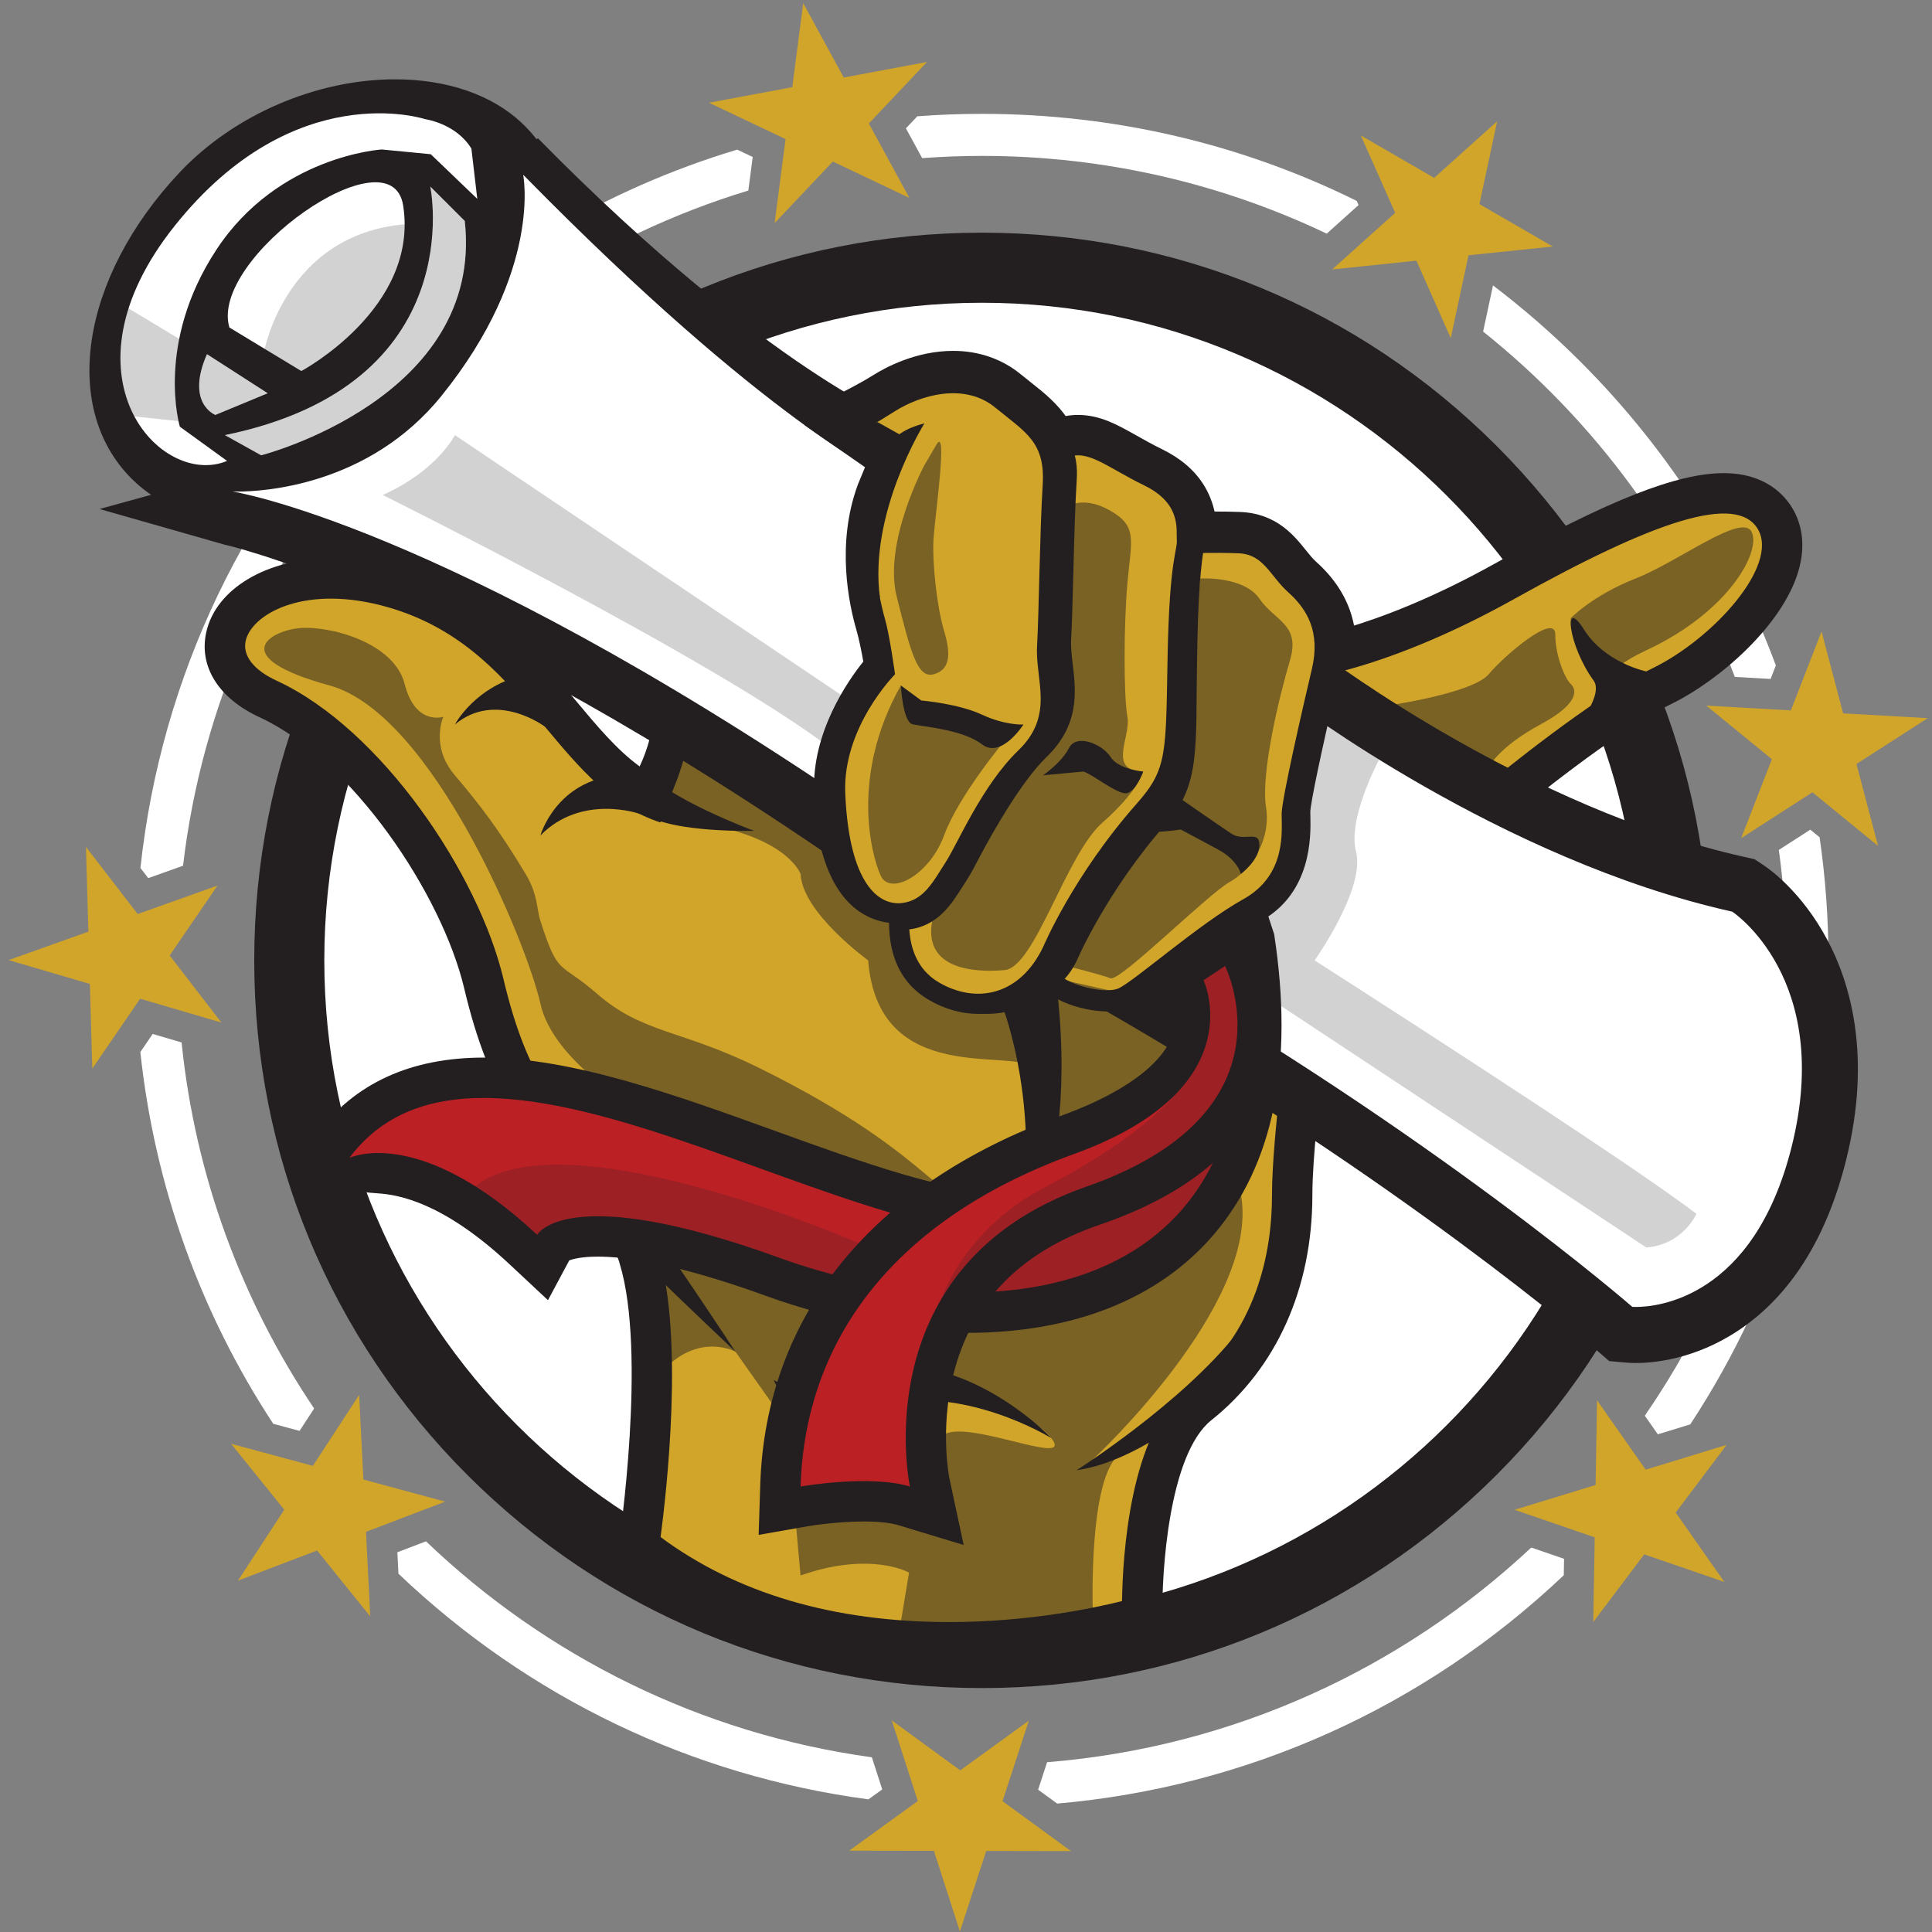 <svg xmlns="http://www.w3.org/2000/svg" xmlns:xlink="http://www.w3.org/1999/xlink" id="Layer_1" x="0px" y="0px" width="500px" height="500px" viewBox="0 0 500 500" xml:space="preserve"><rect x="0" y="0" width="500" height="500" fill="#808080" stroke="none"/><g>	<g>		<g>			<polygon fill="#D1A52A" points="207.871,0.82 218.361,20.066 239.915,16.034 224.852,31.966 235.342,51.215 215.54,41.807     200.475,57.735 203.301,35.994 183.495,26.59 205.044,22.562    "/>		</g>	</g>	<g>		<g>			<polygon fill="#D1A52A" points="2.227,248.472 22.875,241.107 22.245,219.189 35.631,236.553 56.278,229.188 43.91,247.282     57.296,264.639 36.264,258.468 23.884,276.564 23.259,254.646    "/>		</g>	</g>	<g>		<g>			<polygon fill="#D1A52A" points="61.585,409.07 73.565,390.711 59.807,373.646 80.965,379.364 92.949,361.009 94.043,382.899     115.213,388.626 94.724,396.434 95.821,418.331 82.063,401.264    "/>		</g>	</g>	<g>		<g>			<polygon fill="#D1A52A" points="248.424,499.857 241.689,478.994 219.771,478.956 237.527,466.104 230.791,445.241     248.501,458.162 266.263,445.307 259.449,466.144 277.16,479.061 255.236,479.021    "/>		</g>	</g>	<g>		<g>			<polygon fill="#D1A52A" points="446.249,409.4 425.521,402.269 412.333,419.782 412.711,397.865 391.974,390.733     412.939,384.314 413.316,362.396 425.896,380.35 446.854,373.934 433.669,391.448    "/>		</g>	</g>	<g>		<g>			<polygon fill="#D1A52A" points="387.466,31.385 382.875,52.821 401.85,63.802 380.046,66.072 375.455,87.506 366.569,67.466     344.766,69.731 361.071,55.085 352.177,35.049 371.154,46.035    "/>		</g>	</g>	<g>		<path fill="#FFFFFF" d="M343.358,60.466l8.242-7.404l-0.471-1.06c-29.791-14.736-62.797-22.537-97.007-22.537   c-5.609,0-11.186,0.214-16.722,0.629l-2.95,3.119l4.203,7.709c5.108-0.377,10.266-0.575,15.469-0.575   C286.039,40.348,316.298,47.575,343.358,60.466z"/>		<path fill="#FFFFFF" d="M228.318,463.093l-2.682-8.308c-44.44-6.108-84.456-26.282-115.384-55.888l-7.415,2.826l0.278,5.548   c33.755,32.155,76.032,52.328,121.638,58.401L228.318,463.093z"/>		<path fill="#FFFFFF" d="M404.776,403.422l-8.485-2.921c-33.392,31.256-77.047,51.669-125.302,55.557l-2.323,7.109l4.935,3.598   c49.182-4.305,94.986-24.868,131.102-59.094L404.776,403.422z"/>		<path fill="#FFFFFF" d="M36.319,272.265c3.7,34.587,15.472,67.394,34.397,96.21l6.805,1.838l3.779-5.789   C62.7,336.899,50.54,304.598,46.997,269.784l-7.481-2.196L36.319,272.265z"/>		<path fill="#FFFFFF" d="M468.505,214.719l-8.146,5.242c1.288,9.349,1.971,18.89,1.971,28.588   c0,43.708-13.551,84.304-36.655,117.833l3.37,4.814l8.388-2.569c23.272-35.368,35.772-76.758,35.772-120.078   c0-10.761-0.777-21.401-2.294-31.863L468.505,214.719z"/>		<path fill="#FFFFFF" d="M38.365,227.26l9.006-3.213c9.765-82.913,68.438-151.066,146.297-174.737l1.128-8.678l-4.021-1.91   c-34.225,10.284-65.585,28.93-91.566,54.909c-35.686,35.689-57.531,81.528-62.868,131.005L38.365,227.26z"/>		<path fill="#FFFFFF" d="M409.039,93.631c-7.159-7.156-14.73-13.743-22.652-19.766l-2.555,11.947   c29.054,23.203,51.775,54.005,65.137,89.372l9.26,0.525l1.358-3.492C448.767,143.044,431.697,116.29,409.039,93.631z"/>	</g>	<g>		<g>			<polygon fill="#D1A52A" points="498.886,185.858 480.454,197.724 486.037,218.92 469.058,205.05 450.618,216.916 458.56,196.479     441.586,182.61 463.475,183.854 471.414,163.417 476.999,184.618    "/>		</g>	</g>	<g>		<g>			<path fill="#231F20" d="M123.319,111.855c24.007-25.439,28.361-60.325,9.719-77.927s-60.34-12.845-84.359,12.595    c-24.007,25.435-30.57,58.328-11.927,75.927C55.398,140.048,99.305,137.298,123.319,111.855z"/>		</g>		<g>			<path fill="#231F20" d="M70.475,136.584L70.475,136.584c-14.815,0-27.498-4.271-35.711-12.023    C15.548,106.425,20.628,72.02,46.571,44.534c13.977-14.807,35.308-24.008,55.671-24.008c13.436,0,25.079,4.009,32.789,11.293    c19.779,18.666,15.467,55.464-9.6,82.029C111.992,128.087,91.448,136.584,70.475,136.584z M102.242,26.332    c-18.82,0-38.534,8.502-51.447,22.183c-23.677,25.079-28.858,55.959-12.05,71.827c7.027,6.631,18.596,10.437,31.729,10.437    c19.402,0,38.372-7.818,50.737-20.913c22.875-24.237,27.291-57.353,9.834-73.826C124.417,29.781,114.188,26.332,102.242,26.332z"/>		</g>	</g>	<g>		<g>			<path fill="#FFFFFF" d="M433.384,248.549c0-99.005-80.263-179.263-179.261-179.263c-99.005,0-179.264,80.258-179.264,179.263    c0,99.001,80.259,179.264,179.264,179.264C353.121,427.813,433.384,347.55,433.384,248.549z"/>		</g>		<g>			<path fill="#231F20" d="M254.123,436.874c-50.307,0-97.6-19.587-133.169-55.155c-35.569-35.574-55.16-82.871-55.16-133.17    c0-50.31,19.591-97.603,55.16-133.172c35.569-35.569,82.862-55.161,133.169-55.161c50.309,0,97.602,19.592,133.175,55.161    c35.565,35.569,55.156,82.862,55.156,133.172c0,50.299-19.591,97.596-55.156,133.17    C351.725,417.287,304.432,436.874,254.123,436.874z M254.123,78.352c-93.844,0-170.193,76.35-170.193,170.197    c0,93.84,76.349,170.193,170.193,170.193c93.846,0,170.191-76.354,170.191-170.193    C424.314,154.701,347.969,78.352,254.123,78.352z"/>		</g>	</g>	<g>		<g>			<path fill="#231F20" d="M245.656,430.231c-33.503,0-61.604-8.755-83.522-26.026l-2.38-1.879l0.449-2.999    c0.069-0.491,7.219-49.297,0.173-72.297l-0.042-0.131l-0.03-0.124c-0.02-0.061-2.526-9.192-12.641-20.243l-0.143-0.155    c-11.616-12.693-20.793-22.724-27.371-50.532c-5.74-24.303-28.907-59.112-52.964-70.217    c-10.598-4.888-15.759-13.11-13.812-21.979c2.48-11.29,15.744-19.169,32.259-19.169c5.63,0,11.551,0.879,17.583,2.607    c22.618,6.478,34.948,21.247,45.833,34.279c5.426,6.498,10.606,12.703,16.489,16.988c1.9-4.032,4.094-10.303,3.145-16.427    l-1.601-10.292l9.205,4.877c0.246,0.131,25.056,13.287,42.442,24.396l2.435,1.555l-0.023,2.883    c-0.016,4.136,1.033,15.971,6.037,20.997c1.478,1.486,3.137,2.177,5.246,2.177c0.975,0,2.058-0.154,3.213-0.453l7.78-2.035    l-1.31,7.933c-0.077,0.53-1.988,13.455,7.035,16.735c2.262,0.822,4.396,1.24,6.348,1.24c7.705,0,10.432-6.57,11.084-8.582    l3.409-10.537l5.837,9.15c0.308,0.404,2.873,3.491,7.788,3.491c0.883,0,1.819-0.1,2.772-0.292l1.881-0.384l1.683,0.929    c1.374,0.76,33.79,18.746,49.919,31.695l2.273,1.827l-0.36,2.896c-0.024,0.17-2.137,17.21-2.137,27.16    c0,24.126-9.293,44.815-26.148,58.256c-11.021,8.778-12.88,39.582-12.657,50.706l0.076,3.939l-3.771,1.155    c-0.914,0.284-22.748,6.882-51.469,6.882C245.667,430.231,245.66,430.231,245.656,430.231z"/>		</g>	</g>	<g>		<g>			<path fill="#231F20" d="M167.436,205.688c0,0,8.33-12.146,6.405-24.561c0,0,24.668,13.06,42.075,24.185    c0,0-0.243,33.369,21.038,27.809c0,0-2.903,17.652,10.402,22.486c13.298,4.839,21.524-2.418,24.175-10.636    c0,0,5.169,7.496,15.882,5.315c0,0,33.215,18.382,49.174,31.199c0,0-2.173,17.414-2.173,27.809    c0,10.398-1.713,36.256-24.193,54.171c-15.473,12.333-14.613,54.895-14.613,54.895s-77.05,23.654-130.244-18.259    c0,0,7.487-50.176,0-74.605c0,0-2.566-10.152-13.851-22.487c-11.289-12.334-19.991-21.764-26.28-48.367    c-6.286-26.6-30.712-62.146-55.859-73.754c-25.152-11.608-4.992-39.494,32.405-28.776    C137.036,162.212,145.855,194.402,167.436,205.688L167.436,205.688z"/>		</g>	</g>	<g>		<g>			<path fill="#231F20" d="M384.293,211.785c-27.316-6.167-55.187-26.318-56.361-27.174l-23.868-17.407l29.451-1.466    c0.792-0.062,21.097-1.882,53.438-19.934c29.336-16.369,47.023-23.354,59.157-23.354c10.891,0,15.89,5.84,17.902,9.323    c1.88,3.268,3.641,8.751,1.327,16.316c-4.214,13.808-20.151,27.924-33.006,34.206c-14.302,6.98-38.838,27.156-39.084,27.356    l-3.956,3.264L384.293,211.785z"/>		</g>	</g>	<g>		<g>			<path fill="#231F20" d="M385.455,206.689c-26.312-5.94-53.307-25.47-54.442-26.299l-11.937-8.701l14.754-0.737    c0.191-0.012,21.313-1.413,55.672-20.586c28.116-15.694,45.579-22.69,56.607-22.69c7.849,0,11.606,3.647,13.37,6.712    c1.369,2.365,2.627,6.405,0.868,12.177c-3.655,11.946-18.278,25.159-30.304,31.03c-14.867,7.265-39.867,27.824-40.119,28.032    l-1.976,1.628L385.455,206.689z"/>		</g>	</g>	<g>		<g>			<path fill="#231F20" d="M286.446,266.974c-7.273,0-22.779-3.771-24.247-15.444l-0.322-2.604l0.923-2.465    c0.398-1.071,9.999-26.526,26.058-43.645c3.256-3.472,4.538-20.759,5.307-31.081c0.822-10.994,1.666-22.34,4.154-31.391    l2.066-7.484l7.765-0.361c0.262-0.015,2.718-0.115,6.343-0.115c2.174,0,4.332,0.034,6.405,0.111    c9.399,0.345,14.008,6.083,17.05,9.88c0.944,1.182,1.765,2.2,2.626,2.972c9.031,8.083,12.18,18.243,9.369,30.212    c-5.936,25.182-7.457,33.952-7.557,35.281c0,0.269,0.009,0.583,0.015,0.937c0.116,5.346,0.477,21.442-15.437,30.282    c-5.912,3.287-13.992,9.562-20.475,14.607c-6.805,5.283-9.921,7.668-12.648,8.885    C291.698,266.513,289.279,266.974,286.446,266.974z"/>		</g>	</g>	<g>		<g>			<path fill="#231F20" d="M286.446,261.754c-6.168,0-18.094-3.189-19.063-10.871l-0.169-1.336l0.477-1.26    c0.384-1.036,9.646-25.558,24.975-41.901c4.516-4.815,5.683-20.467,6.704-34.275c0.808-10.729,1.628-21.818,3.986-30.382    l1.06-3.832l3.971-0.181c0.101-0.003,2.511-0.115,6.105-0.115c2.112,0,4.201,0.038,6.214,0.112    c7.011,0.261,10.42,4.512,13.163,7.926c1.045,1.305,2.035,2.542,3.217,3.602c7.604,6.804,10.146,15.021,7.773,25.121    c-5.248,22.264-7.644,34.29-7.695,36.341c0,0.353,0.006,0.768,0.015,1.244c0.115,4.992,0.407,18.239-12.75,25.543    c-6.266,3.487-14.521,9.899-21.148,15.052c-6.283,4.885-9.393,7.273-11.566,8.241    C290.255,261.437,288.535,261.754,286.446,261.754z"/>		</g>	</g>	<g>		<g>			<path fill="#231F20" d="M253.135,267.626c-5.21,0-10.536-1.505-15.397-4.347c-7.196-4.208-15.168-13.26-12.272-32.479    c1.217-8.064,21.346-39.344,28.638-45.86c1.464-1.301,1.786-1.955,1.222-10.932c-0.123-1.882-0.258-4.025-0.35-6.367    c-0.504-13.343,2.872-46.847,3.022-48.268l1.001-9.915l9.107,0.5c0.575-0.1,2.043-0.422,4.378-1.344    c2.089-0.814,4.277-1.229,6.488-1.229c5.698,0,10.138,2.504,15.282,5.399c1.906,1.075,4.063,2.289,6.451,3.456    c9.502,4.631,14.309,12.15,14.263,22.357c0,0,0,0.376,0,0.445c0.154,2.1-0.146,3.755-0.453,5.345    c-0.516,2.727-1.568,8.372-1.896,25.574l-0.085,4.716c-0.392,22.194-0.507,28.891-10.514,40.211    c-14.976,16.946-22.311,33.973-22.38,34.142l-0.092,0.215l-0.1,0.211C273.973,260.998,264.382,267.626,253.135,267.626    L253.135,267.626z"/>		</g>	</g>	<g>		<g>			<path fill="#231F20" d="M253.135,262.399c-4.28,0-8.7-1.256-12.763-3.633c-8.436-4.93-11.715-14.077-9.734-27.19    c0.94-6.251,20.08-36.605,26.949-42.738c3.522-3.157,3.516-6.152,2.944-15.161c-0.115-1.858-0.246-3.962-0.329-6.232    c-0.496-12.891,2.844-46.133,2.989-47.542l0.498-4.958l4.633,0.257c0.405-0.039,2.417-0.292,6.065-1.724    c1.482-0.576,3.019-0.872,4.585-0.872c4.324,0,8.033,2.089,12.719,4.73c1.973,1.106,4.209,2.366,6.726,3.594    c11.375,5.545,11.353,14.339,11.336,17.645c0,0.307-0.015,0.579,0,0.806c0.115,1.448-0.1,2.596-0.367,4.051    c-0.538,2.849-1.651,8.782-1.989,26.422l-0.084,4.728c-0.386,21.792-0.477,26.968-9.202,36.84    c-15.674,17.733-23.208,35.393-23.285,35.574l-0.046,0.104l-0.045,0.103C270.149,256.858,262.284,262.399,253.135,262.399    L253.135,262.399z"/>		</g>	</g>	<g>		<g>			<path fill="#231F20" d="M232.431,243.688c-11.685,0-25.751-10.072-26.953-38.457c-0.652-15.437,7.522-28.823,12.384-35.355    c-0.434-2.234-0.872-4.127-1.259-5.452c-1.932-6.643-5.756-23.942,0.537-40.888l0.127-0.322l-20.77-11.589l13.174-6.013    c0.089-0.042,10.538-4.877,16.397-8.567c2.979-1.878,10.947-6.24,20.613-6.24c6.597,0,12.625,2.085,17.446,6.028    c0.899,0.73,1.752,1.414,2.565,2.051c6.836,5.41,14.569,11.527,13.57,26.895c-0.392,6.19-0.652,15.882-0.875,24.429    c-0.177,6.739-0.346,13.102-0.567,17.091c-0.077,1.529,0.152,3.472,0.391,5.534c0.86,7.234,2.158,18.167-8.402,28.354    c-5.744,5.53-10.55,14.66-13.729,20.701c-1.421,2.695-2.54,4.819-3.63,6.486c-0.349,0.545-0.69,1.09-1.029,1.628    c-3.133,4.984-7.867,12.507-18.005,13.579C233.763,243.649,233.099,243.688,232.431,243.688z"/>		</g>	</g>	<g>		<g>			<path fill="#231F20" d="M222.037,125.353c-5.706,15.352-2.316,31.092-0.411,37.612c0.729,2.515,1.397,5.986,1.8,8.255    c-3.99,4.961-13.382,18.363-12.726,33.792c1.041,24.691,12.353,33.45,21.73,33.45c0.484,0,0.968-0.023,1.436-0.072    c7.611-0.803,11.224-6.551,14.131-11.167c0.349-0.56,0.71-1.128,1.071-1.689c0.963-1.475,2.027-3.509,3.387-6.078    c3.341-6.34,8.384-15.917,14.728-22.03c8.695-8.382,7.672-17.025,6.843-23.976c-0.268-2.292-0.528-4.462-0.422-6.436    c0.216-3.894,0.384-10.229,0.562-16.942c0.222-8.605,0.483-18.362,0.89-24.629c0.814-12.633-4.93-17.179-11.581-22.44    c-0.845-0.664-1.728-1.366-2.659-2.126c-3.874-3.172-8.759-4.847-14.134-4.847c-8.302,0-15.233,3.802-17.825,5.437    c-6.163,3.879-16.907,8.844-17.019,8.893l-3.786,1.732l15.813,8.829L222.037,125.353z"/>		</g>	</g>	<g>		<g>			<path fill="#231F20" d="M167.436,205.688c0,0,8.33-12.146,6.405-24.561c0,0,24.668,13.06,42.075,24.185    c0,0-0.243,33.369,21.038,27.809c0,0-2.903,17.652,10.402,22.486c13.298,4.839,21.524-2.418,24.175-10.636    c0,0,5.169,7.496,15.882,5.315c0,0,33.215,18.382,49.174,31.199c0,0-2.173,17.414-2.173,27.809    c0,10.398-1.713,36.256-24.193,54.171c-15.473,12.333-14.613,54.895-14.613,54.895s-77.05,23.654-130.244-18.259    c0,0,7.487-50.176,0-74.605c0,0-2.566-10.152-13.851-22.487c-11.289-12.334-19.991-21.764-26.28-48.367    c-6.286-26.6-30.712-62.146-55.859-73.754c-25.152-11.608-4.992-39.494,32.405-28.776    C137.036,162.212,145.855,194.402,167.436,205.688L167.436,205.688z"/>		</g>	</g>	<g>		<g>			<path fill="#D1A52A" d="M175.519,200.977c1.037-3.007,2.331-7.2,3.099-11.332c8.002,4.373,21.235,11.758,32.16,18.596    c0.33,5.817,1.878,18.305,8.966,25.447c3.206,3.233,7.25,5.035,11.735,5.253c0.426,7.888,3.679,17.791,14.088,21.572    c3.414,1.245,6.751,1.874,9.919,1.874c8.304,0,14.156-4.101,17.734-9.208c0,0,1.029-1.229,2.658-3.233    c0.592-0.722,9.614,5.903,10.567,5.783c6.366,3.579,30.603,17.41,44.604,28.063c-0.622,5.493-1.858,17.401-1.858,25.5    c0,14.769-3.855,35.454-22.226,50.084c-14.538,11.582-16.404,43.177-16.588,54.98c-7.212,1.805-24.254,5.43-44.711,5.43    c-29.902,0-55.014-7.4-74.706-21.987c1.517-11.497,6.121-51.756-0.576-73.751c-0.411-1.497-3.628-12.122-15.021-24.575    l-0.135-0.15c-11.012-12.025-18.965-20.716-24.914-45.886c-6.428-27.199-31.568-64.75-58.755-77.294    c-5.905-2.726-8.815-6.466-7.983-10.261c1.164-5.31,9.289-10.958,22.053-10.958c4.662,0,9.608,0.745,14.707,2.204    c19.534,5.598,30.29,18.478,40.692,30.934c8.793,10.532,17.222,20.625,29.878,24.791L175.519,200.977z"/>		</g>	</g>	<g>		<g>			<g>				<path fill="#FFFFFF" d="M217.19,214.435c-104.273-70.908-157.687-79.993-158.212-80.074v-10.295     c0.054,0,0.396,0.016,0.964,0.016c4.904,0,34.206-4.37,51.171-25.413c22.621-28.047,11.55-48.817,11.174-49.654l0.035,0.081     l11.712-8.232c59.787,60.836,97.119,75.416,97.488,75.554l3.337,11.043c-7.354,10.176-2.669,28.753-1.44,31.987     c1.939,5.107,2.7,12.296,2.776,13.102l-1.701,5.426c-6.931,8.129-6.705,24.103-6.029,29.571L217.19,214.435z"/>			</g>		</g>		<g>			<g>				<path fill="#231F20" d="M136.114,45.947c62.03,63.117,92.861,77.263,92.861,77.263c-9.436,13.06-3.99,34.459-2.339,38.814     c1.651,4.351,2.339,11.248,2.339,11.248c-10.519,12.33-7.711,35.162-7.711,35.162     c-107.437-73.062-161.173-81.245-161.173-81.245s0.483,0.03,1.375,0.03c6.42,0,33.964-1.424,52.814-24.806     c26.149-32.42,21.112-57.188,21.112-57.188 M139.209,35.778l-11.466,8.057c0,0-7.188,5.195-7.284,4.969     c0.288,0.695,9.089,23.078-10.384,47.223C93.218,117.83,63.298,122.45,58.978,122.45c-0.426,0,0.876-3.168,1.171-0.188     l-34.395,9.469l0,0l32.455,9.254c0.127,0.023,12.829,2.784,38.399,13.574c23.616,9.972,63.002,29.495,116.497,65.87     l22.563-13.766l0.004,0.055c-0.626-5.446-0.392-18.486,4.347-24.035l3.395-10.855c-0.146-1.47-0.991-9.1-3.21-14.952     c-0.338-0.907-1.777-5.891-2.07-11.843c-0.284-5.867,0.637-10.603,2.604-13.329l-6.708-22.099l0.081,0.039     c-0.085-0.039-9.151-3.591-25.298-14.412C193.878,85.221,169.683,66.782,139.209,35.778L139.209,35.778z"/>			</g>		</g>	</g>	<g>		<g>			<path fill="#231F20" d="M385.455,206.689c-26.312-5.94-53.307-25.47-54.442-26.299l-11.937-8.701l14.754-0.737    c0.191-0.012,21.313-1.413,55.672-20.586c28.116-15.694,45.579-22.69,56.607-22.69c7.849,0,11.606,3.647,13.37,6.712    c1.369,2.365,2.627,6.405,0.868,12.177c-3.655,11.946-18.278,25.159-30.304,31.03c-14.867,7.265-39.867,27.824-40.119,28.032    l-1.976,1.628L385.455,206.689z"/>		</g>	</g>	<g>		<g>			<path fill="#D1A52A" d="M386.598,201.595c0,0,25.559-21.074,41.15-28.688c15.604-7.623,32.654-26.484,27.217-35.912    c-5.445-9.435-26.81-2.224-62.921,17.929c-36.112,20.159-57.961,21.242-57.961,21.242S361.047,195.827,386.598,201.595z"/>		</g>	</g>	<g>		<g>			<g>				<path fill="#FFFFFF" d="M423.407,345.5c-0.859,0-1.405-0.047-1.604-0.062l-2.358-0.204l-1.782-1.556     c-0.507-0.441-51.331-44.488-129.505-89.27l-9.469-5.426l8.67-6.632c0.814-0.63,20.099-15.375,26.672-20.002     c4.231-2.976,6.597-9.124,6.366-13.105c-0.407-6.97,5.085-24.875,6.775-30.198l3.124-9.807l8.188,6.236     c0.529,0.407,53.781,40.565,111.396,53.382l1.3,0.285l1.104,0.729c1.252,0.822,30.441,20.621,18.446,68.612     C459.55,343.227,429.346,345.5,423.407,345.5z"/>			</g>		</g>		<g>			<g>				<path fill="#231F20" d="M334.083,181.247c0,0,54.29,41.359,114.225,54.691c0,0,26.264,17.241,15.38,60.79     c-9.845,39.414-35.025,41.51-40.28,41.51c-0.637,0-0.975-0.027-0.975-0.027s-50.878-44.389-130.664-90.1     c0,0,19.912-15.237,26.439-19.83c6.53-4.592,9.8-13.301,9.433-19.468C327.279,202.65,334.083,181.247,334.083,181.247      M326.505,157.259l-6.245,19.591c-3.473,10.928-7.534,25.501-7.104,32.816c0.085,1.462-1.129,5.226-3.303,6.75     c-6.689,4.708-26.081,19.546-26.902,20.167l-17.334,13.263l18.939,10.853c77.459,44.382,127.846,88.01,128.338,88.447     l3.57,3.107l4.708,0.411c0.361,0.035,1.138,0.085,2.234,0.085c4.156,0,15.062-0.818,26.458-8.409     c13.439-8.951,22.824-23.786,27.902-44.1c6.74-26.975,1.058-45.924-4.887-57.071c-6.619-12.392-14.998-18.306-16.619-19.366     l-2.21-1.455l-2.596-0.576c-55.979-12.453-108.063-51.674-108.579-52.07L326.505,157.259L326.505,157.259z"/>			</g>		</g>	</g>	<g>		<g>			<path fill="#231F20" d="M286.446,261.754c-6.168,0-18.094-3.189-19.063-10.871l-0.169-1.336l0.477-1.26    c0.384-1.036,9.646-25.558,24.975-41.901c4.516-4.815,5.683-20.467,6.704-34.275c0.808-10.729,1.628-21.818,3.986-30.382    l1.06-3.832l3.971-0.181c0.101-0.003,2.511-0.115,6.105-0.115c2.112,0,4.201,0.038,6.214,0.112    c7.011,0.261,10.42,4.512,13.163,7.926c1.045,1.305,2.035,2.542,3.217,3.602c7.604,6.804,12.088,14.403,9.717,24.502    c-5.246,22.263-7.642,34.294-7.696,36.341c0,0.349,0.007,0.771,0.022,1.244c0.108,4.988,0.4,19.687-12.757,26.999    c-6.267,3.479-15.681,12.072-22.309,17.221c-6.29,4.885-10.176,4.267-12.35,5.234    C290.255,261.437,288.535,261.754,286.446,261.754z"/>		</g>	</g>	<g>		<g>			<path fill="#D1A52A" d="M308.64,143.189c0,0,5.27-0.246,11.857,0c6.6,0.242,8.118,5.821,12.941,10.134    c4.815,4.312,8.34,10.203,6.082,19.779c-2.25,9.578-7.778,33.454-7.833,37.524c-0.055,4.07,1.497,15.736-9.915,22.08    c-11.412,6.339-28.322,21.304-32.293,23.078c-3.979,1.772-16.151-1.521-16.658-5.584c0,0,9.086-24.337,23.838-40.065    C306.413,199.735,303.119,163.233,308.64,143.189z"/>		</g>	</g>	<g>		<g>			<path fill="#231F20" d="M253.135,262.399c-4.28,0-8.7-1.256-12.763-3.633c-8.436-4.93-11.715-14.077-9.734-27.19    c0.94-6.251,20.08-36.605,26.949-42.738c3.522-3.157,3.516-6.152,2.944-15.161c-0.115-1.858-0.246-3.962-0.329-6.232    c-0.496-12.891,2.844-46.133,2.989-47.542l0.498-4.958l4.633,0.257c0.405-0.039,2.417-0.292,6.065-1.724    c1.482-0.576,3.019-0.872,4.585-0.872c4.324,0,8.033,2.089,12.719,4.73c1.973,1.106,4.209,2.366,6.726,3.594    c11.375,5.545,11.353,14.339,11.336,17.645c0,0.307-0.015,0.579,0,0.806c0.115,1.448,2.383-0.649,2.113,0.803    c-0.547,2.853-1.658,8.785-1.99,26.43l-0.084,4.727c-0.385,21.788,0.944,31.695-7.78,41.572    c-15.674,17.729-23.301,35.596-23.377,35.772l-3.855-1.586l3.855,1.586C274.051,258.349,262.284,262.399,253.135,262.399    L253.135,262.399z"/>		</g>	</g>	<g>		<g>			<path fill="#D1A52A" d="M270.011,244.97c0,0,7.764-18.424,24.184-37.001c7.979-9.028,7.495-12.818,7.979-38.208    c0.484-25.389,2.581-27.325,2.383-29.982c-0.2-2.665,1.251-9.435-8.426-14.154c-9.677-4.715-14.508-9.362-19.829-7.281    c-5.322,2.089-7.918,2.089-7.918,2.089s-3.448,34.141-2.966,46.809c0.485,12.671,2.42,19.445-4.352,25.49    c-6.773,6.048-24.637,35.454-25.267,39.62c-0.626,4.17-2.381,16.297,7.211,21.911    C252.602,259.865,263.966,257.718,270.011,244.97z"/>		</g>	</g>	<g>		<g>			<path fill="#231F20" d="M165.536,210.622c0,0-14.98-5.31-25.678,5.591c0,0,4.059-14.281,20.129-15.556l10.188,11.627    L165.536,210.622z"/>		</g>	</g>	<g>		<g>			<path fill="#231F20" d="M141.029,188.063c0,0-12.603-9.492-23.301-0.561c0,0,5.231-10.075,18.486-12.994L141.029,188.063z"/>		</g>	</g>	<g>		<g>			<path fill="#231F20" d="M170.174,212.285c0,0,6.685,2.941,25.01,2.746c0,0-22.755-8.336-29.648-16.677L170.174,212.285z"/>		</g>	</g>	<g>		<g>			<path fill="#231F20" d="M259.967,261.962c0,0,12.563,34.232,0,68.332c0,0,20.365-21.385,13.254-77.114L259.967,261.962z"/>		</g>	</g>	<g>		<g>			<path fill="#231F20" d="M315.591,360.1c0,0-19.63,18.07-36.956,20.382c0,0,27.387-17.396,41.71-35.743L315.591,360.1z"/>		</g>	</g>	<g>		<g>			<path fill="#231F20" d="M272.076,372.188c0,0-23.068-14.386-45.439-8.345c-22.368,6.04-26.389-6.709-26.389-6.709    s6.894,4.939,25.574-1.772C244.507,348.648,266.086,365.84,272.076,372.188z"/>		</g>	</g>	<g>		<g>			<path fill="#231F20" d="M154.515,315.264c0,0,16.235,16.059,35.823,34.556c0,0-21.139-32.187-34-49.255L154.515,315.264z"/>		</g>	</g>	<g>		<g>			<path fill="#231F20" d="M222.037,125.353c-5.706,15.352-2.316,31.092-0.411,37.612c0.729,2.515,1.397,5.986,1.8,8.255    c-3.99,4.961-13.382,18.363-12.726,33.792c1.041,24.691,12.353,33.45,21.73,33.45c0.484,0,2.124,2.154,2.591,2.101    c7.611-0.803,11.229-6.547,14.127-11.163c0.357-0.561,0.71-1.129,1.079-1.69c0.96-1.478,2.032-3.505,3.382-6.079    c3.338-6.335,10.84-19.545,17.183-25.658c8.686-8.387,7.665-17.034,6.843-23.98c-0.269-2.289-0.531-4.458-0.422-6.436    c0.215-3.898,0.384-10.234,0.56-16.942c0.224-8.605,0.484-18.363,0.892-24.625c0.813-12.641-8.54-15.728-15.191-20.989    c-0.845-0.664-1.728-1.366-2.659-2.126c-3.874-3.172-8.759-4.847-14.134-4.847c-8.302,0-15.233,3.802-17.825,5.437    c-6.163,3.879-16.907,8.844-17.019,8.893l-3.786-0.468l15.813,11.029L222.037,125.353z"/>		</g>	</g>	<g>		<g>			<path fill="#D1A52A" d="M226.997,109.175c0,0-1.892,1.336,4.639-2.772c6.529-4.112,17.898-7.496,25.875-0.967    c7.983,6.528,13.061,8.947,12.33,20.19c-0.721,11.247-0.96,32.816-1.451,41.617c-0.483,8.81,4.593,17.848-4.83,26.945    c-9.437,9.093-15.723,24.18-18.868,29.019c-3.141,4.834-5.58,9.896-11.374,10.51c-5.791,0.61-13.566-4.727-14.568-28.404    c-0.722-17.172,12.883-30.804,12.883-30.804s-1.363-10.106-2.657-14.526c-1.291-4.424-8.072-32.298,4.162-47.373L226.997,109.175    z"/>		</g>	</g>	<g>		<g>			<path fill="#231F20" d="M238.426,181.285c0,0,9.564,0.802,15.678,3.655c6.117,2.854,10.77,2.561,10.77,2.561    s-5.728,8.993-10.75,5.13c-5.022-3.867-15.422-4.577-17.963-5.191c-2.535-0.606-3.022-10.042-3.022-10.042L238.426,181.285z"/>		</g>	</g>	<g>		<g>			<path fill="#231F20" d="M269.91,200.657c0,0,0.531-0.361,1.314-0.983c1.558-1.229,4.102-3.506,5.413-6.075    c1.967-3.871,8.71-0.967,10.775,2.301c2.074,3.264,8.44,3.774,8.44,3.774s-2.021,5.614-4.556,5.637    c-2.541,0.019-8.831-5.119-10.95-5.637"/>		</g>	</g>	<g>		<g>			<path fill="#231F20" d="M305.584,214.681c0,0,4.017,2.166,9.461,5.068c5.438,2.903,6.068,6.429,6.068,6.429    s4.814-3.526,4.814-7.519c0-3.99-3.94-0.722-7.228-2.899c-3.294-2.177-13.823-9.515-13.823-9.515s-0.239,5.164-5.622,7.668    C293.872,216.416,305.584,214.681,305.584,214.681z"/>		</g>	</g>	<g>		<g>			<path fill="#231F20" d="M426.058,173.763c0,0-10.705-2.166-16.142-10.871c-5.446-8.709-4.187,4.017,2.534,13.275    c1.634,2.258-0.815,6.539-0.815,6.539S421.896,179.922,426.058,173.763z"/>		</g>	</g>	<g>		<g>			<path fill="#231F20" d="M230.073,115.557c0,0,1.175-4.005,9.17-5.99c0,0-14.619,23.331-11.478,45.357    C227.765,154.924,220.02,132.384,230.073,115.557z"/>		</g>	</g>	<g>		<g>			<path fill="#FFFFFF" d="M111.358,48.273c0,0,10.706,51.248-53.148,64.335l9.377,5.222c0,0,57.764-14.783,52.692-60.655    L111.358,48.273z"/>		</g>	</g>	<g opacity="0.2">		<g>			<path fill="#231F20" d="M111.358,48.273c0,0,10.706,51.248-53.148,64.335l9.377,5.222c0,0,57.764-14.783,52.692-60.655    L111.358,48.273z"/>		</g>	</g>	<g>		<g>			<path fill="#FFFFFF" d="M58.771,119.282L58.771,119.282l-12.223-8.848c0,0-6.494-21.584,9.485-45.856    c15.974-24.276,42.746-25.893,42.746-25.893l12.698,1.225l12.042,11.554l-1.521-13.005c-3.994-6.528-11.973-7.623-11.973-7.623    s-33.806-11.24-64.787,27.574C14.261,97.225,41.618,126.478,58.771,119.282z"/>		</g>	</g>	<g>		<g>			<path fill="#FFFFFF" d="M77.985,96.027c0,0,30.47-16.266,26.357-42.815c-3.044-19.676-50.299,13.501-44.977,31.541L77.985,96.027    z"/>		</g>	</g>	<g>		<g>			<path fill="#FFFFFF" d="M53.563,91.661l15.713,10.11l-13.54,5.613C55.737,107.385,47.965,104.41,53.563,91.661z"/>		</g>	</g>	<g opacity="0.2">		<g>			<path fill="#231F20" d="M53.563,91.661l15.713,10.11l-13.54,5.613C55.737,107.385,47.965,104.41,53.563,91.661z"/>		</g>	</g>	<g opacity="0.5">		<g>			<path fill="#231F20" d="M243.382,372.188c3.859-6.52,35.252,8.294,28.694,0c-6.565-8.294-29.654-13.798-31.097-13.798    c-1.444,0-6.11-16.077,4.419-20.151c26.678-10.318,25.58-75.214,25.58-75.214l2.242-9.845l43.697,9.845l4.286,46.403    c4.815,28.269-38.322,68.228-38.322,68.228l5.461,0.146c-6.921,9.191-5.461,41.985-5.461,41.985c-12.732,4.8-49.744,0-49.744,0    l2.119-12.791c0,0-9.772-5.661-28.07,0.729l-1.382-15.237l-6.144-29.479l-9.323-13.19c0,0-8.851-4.846-17.909,4.013    l-2.254-33.921l41.986,14.584l-46.625-47.137c0,0-22.326-12.367-25.678-27.617c-3.353-15.247-27.862-75.02-54.565-82.342    c-26.699-7.326-15.605-14.051-7.952-14.83c7.656-0.779,24.622,3.572,27.386,14.454c2.761,10.886,10.015,8.475,10.015,8.475    s-3.457,7.596,2.987,15.16c6.444,7.565,11.647,14.384,18.302,25.521c3.276,5.48,2.807,9.005,3.828,12.142    c4.746,14.646,4.746,10.229,14.657,18.861c11.865,10.331,21.772,9.217,41.982,19.208c48.901,24.176,45.595,37.608,58.021,32.171    c12.413-5.438,17.412-26.775,12.696-32.171c-4.707-5.399-39.952,5.23-42.529-27.84c0,0-17.019-12.302-17.499-22.371    c0,0-3.294-9.684-26.83-13.263l-10.183-5.661l3.391-16.611l37.87,23.792c0,0,4.477,17.272,20.997,24.027    c0,0,0.741,22.748,21.692,21.28l10.75-2.561c0,0,14.913,32.655-6.855,55.146c-21.762,22.486-31.573,41.506-23.106,50.684    C243.382,372.188,243.382,372.188,243.382,372.188z"/>		</g>	</g>	<g>		<g>			<path fill="#231F20" d="M250.241,344.943c-16.8,0-34.786-3.313-52.016-9.573c-23.101-8.395-36.402-10.157-43.487-10.157    c-4.201,0-6.436,0.603-7.415,0.979l-5.51,10.291l-9.93-9.277c-17.084-15.975-28.634-18.001-33.984-18.359    c-11.646-0.771-22.59-4.258-23.04-4.143l0,0l7.177-11.274c9.772-13.09,24.28-19.725,43.138-19.725    c22.909,0,49.574,9.634,75.363,18.949c22.405,8.104,45.576,16.474,62.071,16.474c4.923,0,9.061-0.76,12.287-2.246    c35.797-16.539,27.05-53.36,26.665-54.915l0,0l5.414-4.178l19.416-16.251l3.354,10.203c5.161,33.488-0.115,59.676-15.683,77.835    C299.824,336.177,277.752,344.943,250.241,344.943z"/>		</g>	</g>	<g>		<g>			<path fill="#BB2025" d="M311.681,249.378c0,0,12.089,46.429-32.408,66.984c-44.491,20.555-151.864-66.254-188.865-16.685    c0,0,17.897-8.813,48.61,19.895c0,0,7.546-14.093,62.775,5.979c55.237,20.07,132.138,11.854,117.624-82.218L311.681,249.378z"/>		</g>	</g>	<g>		<g>			<path fill="#231F20" d="M232.45,394.703c-1.433-0.429-4.143-0.944-8.932-0.944c-7.261,0-14.453,1.227-14.522,1.238l-12.657,2.226    l0.407-12.839c1.367-43.953,28.972-77.897,77.726-95.577c20.328-7.377,26.504-15.402,28.377-19.529    c1.659-3.66,1.005-6.359,0.768-7.112l-2.058-10.198l5.783-2.926l16.218-10.721l4.794,11.85c0.661,1.651,6.29,16.635-1.52,33.725    c-6.712,14.659-20.938,25.786-42.278,33.082c-20.49,6.996-33.226,20.067-37.852,38.856c-3.499,14.197-1.038,26.568-1.01,26.694    l3.705,17.311L232.45,394.703z"/>		</g>	</g>	<g>		<g>			<path fill="#BB2025" d="M311.475,253.68c0,0,13.232,28.016-33.438,44.942c-46.67,16.926-69.671,48.114-70.85,86.087    c0,0,17.895-3.148,28.289,0c0,0-12.203-57.368,45.71-77.624c54.988-19.23,35.856-57.081,35.856-57.081L311.475,253.68z"/>		</g>	</g>	<g opacity="0.5">		<g>			<path fill="#231F20" d="M310.63,149.706c0,0,11.251-0.672,15.298,5.219c4.041,5.897,10.712,6.589,7.902,16.027    c-2.817,9.438-7.55,29.276-6.189,37.861c1.357,8.594-3.786,16.316-9.433,19.468c-5.65,3.153-28.384,25.847-30.803,24.898    c-2.419-0.949-11.526-3.233-11.526-3.233s12.917-29.283,28.185-39.617L310.63,149.706z"/>		</g>	</g>	<g opacity="0.5">		<g>			<path fill="#231F20" d="M274.726,131.93c0,0,4.454-4.227,12.196,0c7.733,4.224,5.821,7.752,4.847,19.05    c-0.977,11.293-0.953,29.21,0,34.517c0.959,5.312-5.262,13.955,4.085,14.177c0,0-1.076,4.877-10.568,13.241    c-9.484,8.362-17.448,37.465-25.318,38.149c-7.872,0.679-20.932-0.169-18.742-12.603l20.652-33.15l12.849-24.064V131.93z"/>		</g>	</g>	<g opacity="0.5">		<g>			<path fill="#231F20" d="M259.967,191.749c0,0-11.823,14.077-15.647,24.464c-3.829,10.383-13.989,15.702-16.405,10.383    c-2.416-5.319-7.929-25.85,5.223-49.197C233.138,177.399,240.756,188.339,259.967,191.749z"/>		</g>	</g>	<g opacity="0.5">		<g>			<path fill="#231F20" d="M239.243,120.372c0,0-10.733,19.999-7.162,34.095c3.571,14.089,5.292,21.154,9.511,20.041    c4.221-1.113,4.616-4.98,2.727-11.266c-1.897-6.29-3.08-17.898-2.727-23.7c0.35-5.806,3.817-29.709,0.737-24.438    C239.243,120.372,239.243,120.372,239.243,120.372z"/>		</g>	</g>	<g opacity="0.5">		<g>			<path fill="#231F20" d="M358.497,182.706c0,0,22.557-3.207,26.758-8.198c4.193-4.98,17.257-16.101,17.257-10.303    c0,5.802,2.672,11.613,4.001,12.818c1.32,1.21,2.771,4.758-7.872,10.479c-10.638,5.722-13.386,11.029-13.386,11.029    L358.497,182.706z"/>		</g>	</g>	<g opacity="0.5">		<g>			<path fill="#231F20" d="M406.513,159.981c0,0,5.668-5.917,16.795-10.275c11.12-4.362,27.38-17.015,29.982-12.104    c2.61,4.915-5.705,20.667-27.232,30.693c-6.527,3.049-8.109,5.13-8.109,5.13S405.675,167.845,406.513,159.981z"/>		</g>	</g>	<g opacity="0.2">		<g>			<path fill="#231F20" d="M358.497,193.599c0,0-10.036,17.28-7.557,26.83c2.48,9.559-10.722,28.12-10.722,28.12    s79.949,51.079,98.811,65.59c0,0-3.448,7.979-12.972,8.705l-95.438-63.103l-7.059-21.422c0,0,12.55-8.16,13.079-17.891    c0.524-9.726,3.579-37.723,3.579-37.723L358.497,193.599z"/>		</g>	</g>	<g opacity="0.2">		<g>			<path fill="#231F20" d="M99.047,128.102c0,0,86.349,42.881,115.809,65.498l3.867-13.048l-100.995-67.943    C117.728,112.608,113.17,121.8,99.047,128.102z"/>		</g>	</g>	<g opacity="0.2">		<g>			<path fill="#231F20" d="M68.408,90.805c0,0,5.492-30.089,36.318-32.754c0,0,13.202,18.546-27.386,41.471L68.408,90.805z"/>		</g>	</g>	<g opacity="0.2">		<g>			<path fill="#231F20" d="M31.168,78.555l20.367,12.25v18.762l-20.367-2.182C31.168,107.385,21.358,92.878,31.168,78.555z"/>		</g>	</g>	<g opacity="0.2">		<g>			<path fill="#231F20" d="M224.912,322.844c0,0-83.959-37.238-104.319-13.547l17.368,13.547c0,0,10.594-9.522,23.916-5.487    c13.321,4.031,54.91,17.139,54.91,17.139L224.912,322.844z"/>		</g>	</g>	<g opacity="0.2">		<g>			<path fill="#231F20" d="M317.373,292.202c0,0-20.298,16.614-29.484,18.063c-9.192,1.451-38.881,27.974-38.881,27.974    S302.85,342.811,317.373,292.202z"/>		</g>	</g>	<g opacity="0.2">		<g>			<path fill="#231F20" d="M304.063,283.377c0,0-8.886,11.078-33.085,23.577c-24.198,12.504-28.648,33.144-28.648,33.144    s33.895-34.003,61.733-38.688c27.83-4.686,17.141-55.729,17.141-55.729l-14.685,7.097L304.063,283.377z"/>		</g>	</g></g></svg>